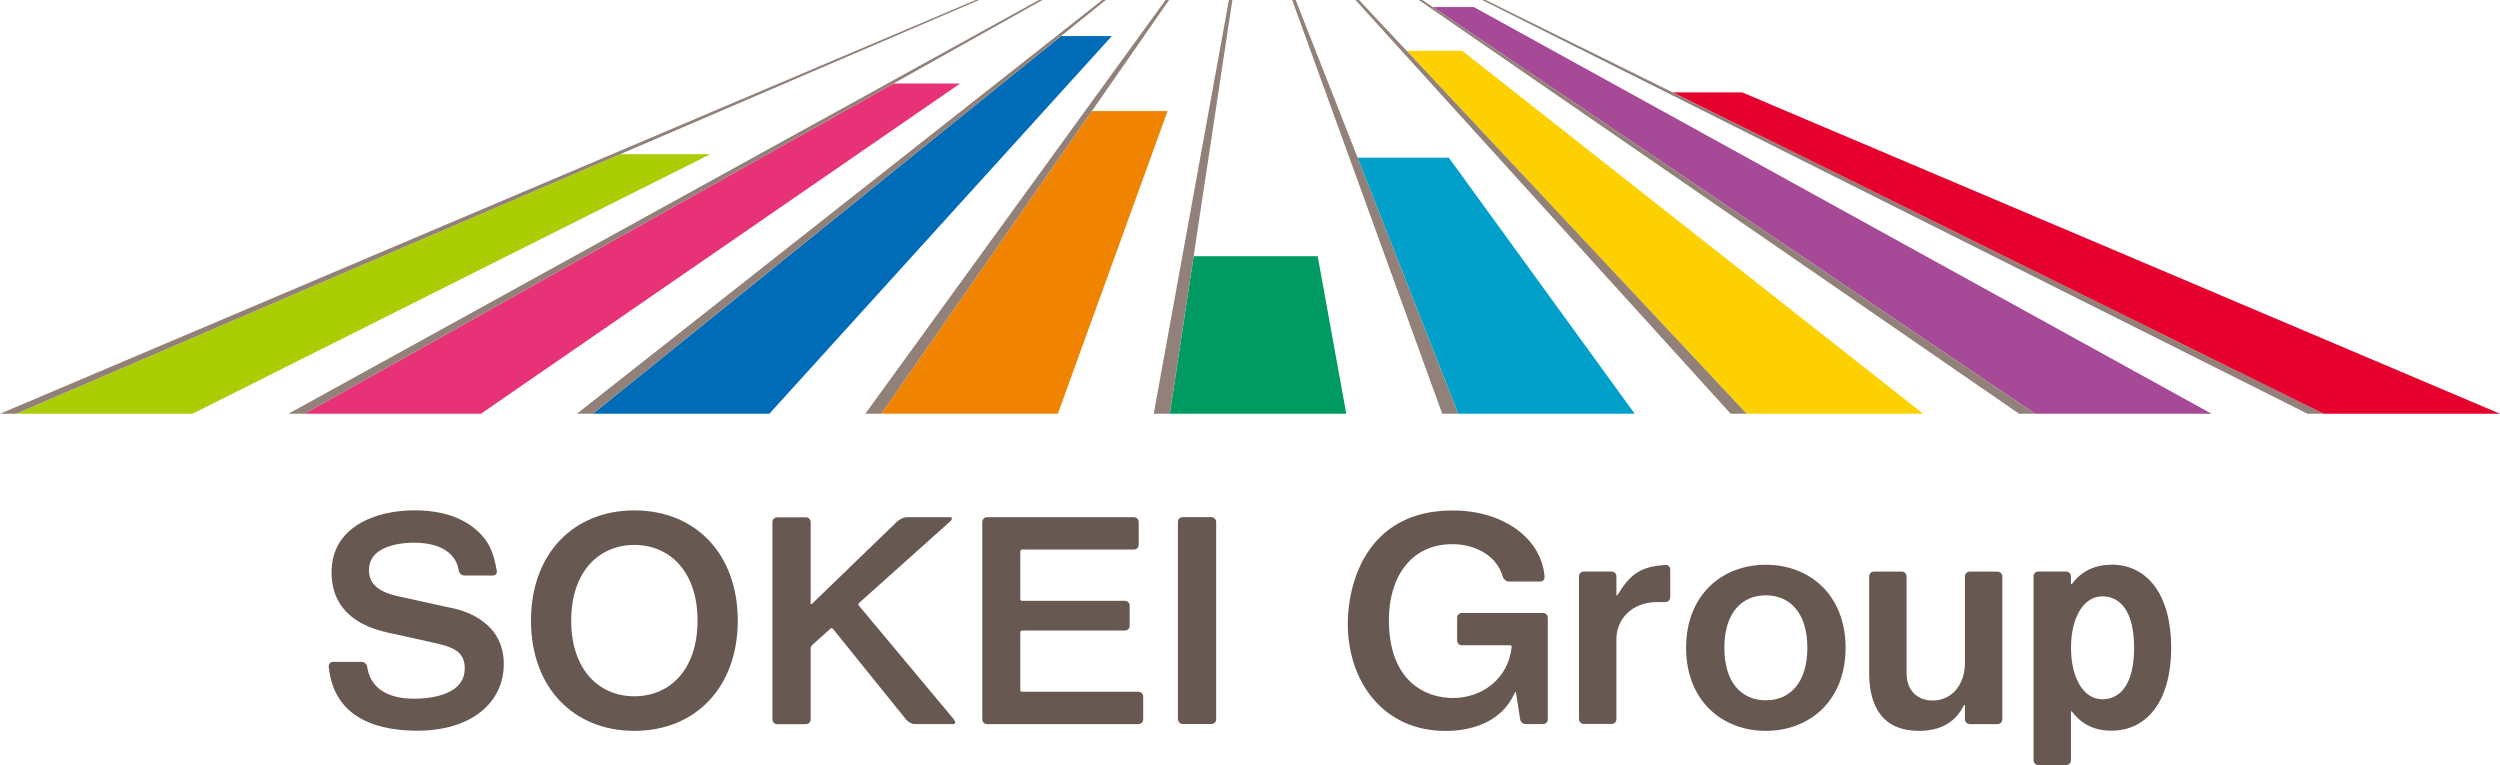 <?xml version="1.0" encoding="UTF-8"?><svg id="b" xmlns="http://www.w3.org/2000/svg" viewBox="0 0 318.19 97.38"><defs><style>.d{fill:#abcd03;}.d,.e,.f,.g,.h,.i,.j,.k,.l,.m,.n{stroke-width:0px;}.e{fill:#a64a97;}.f{fill:#009b63;}.g{fill:#00a0ca;}.h{fill:#928178;}.i{fill:#f08300;}.j{fill:#e6002d;}.k{fill:#e73278;}.l{fill:#fdd000;}.m{fill:#006cb8;}.n{fill:#675952;}</style></defs><g id="c"><polygon class="d" points="78.92 19.63 2.04 52.66 24.5 52.66 90.39 19.63 78.92 19.63"/><polygon class="k" points="113.73 10.63 38.75 52.66 61.21 52.66 122.2 10.63 113.73 10.63"/><polygon class="m" points="135.05 4.59 75.46 52.66 97.92 52.66 141.51 4.59 135.05 4.59"/><polygon class="i" points="138.97 14.14 112.17 52.66 134.64 52.66 148.6 14.14 138.97 14.14"/><polygon class="f" points="151.92 32.61 148.89 52.66 171.35 52.66 167.71 32.61 151.92 32.61"/><polygon class="g" points="172.79 20.07 185.6 52.66 208.06 52.66 184.4 20.07 172.79 20.07"/><polygon class="l" points="179.03 6.47 222.31 52.66 244.77 52.66 186.11 6.47 179.03 6.47"/><polygon class="e" points="182.36 .9 259.02 52.66 281.48 52.66 187.59 .9 182.36 .9"/><polygon class="h" points="0 52.66 2.04 52.66 124.62 0 124.18 0 0 52.66"/><polygon class="h" points="36.71 52.66 38.75 52.66 132.68 0 132.23 0 36.71 52.66"/><polygon class="h" points="73.42 52.66 75.46 52.66 140.74 0 140.29 0 73.42 52.66"/><polygon class="h" points="110.13 52.66 112.17 52.66 148.8 0 148.35 0 110.13 52.66"/><polygon class="h" points="146.84 52.66 148.89 52.66 156.85 0 156.41 0 146.84 52.66"/><polygon class="h" points="183.56 52.66 185.6 52.66 164.91 0 164.46 0 183.56 52.66"/><polygon class="h" points="220.27 52.66 222.31 52.66 172.97 0 172.52 0 220.27 52.66"/><polygon class="h" points="256.98 52.66 259.02 52.66 181.03 0 180.58 0 256.98 52.66"/><polygon class="h" points="188.64 0 293.69 52.66 295.73 52.66 189.08 0 188.64 0"/><polygon class="j" points="212.9 11.76 295.73 52.66 318.19 52.66 221.74 11.76 212.9 11.76"/><path class="n" d="M197,78.62c0-.33-.27-.6-.6-.6h-10.34c-.33,0-.6.27-.6.6v2.91c0,.33.27.6.6.6h6.15c.12,0,.2.09.19.21-.43,4.1-3.82,6.5-7.48,6.5-3.46,0-8.15-2.09-8.15-9.95,0-5.19,2.63-9.63,8.08-9.63,2.7,0,5.59,1.27,6.43,4.16.1.33.45.6.78.6h3.98c.33,0,.57-.27.55-.6-.36-4.8-5.13-8.45-11.7-8.45-11.07,0-13.35,9.45-13.35,14.39,0,7.39,4.51,13.67,12.44,13.67,3.79,0,7.24-1.39,8.77-4.76.09-.19.17-.26.19-.14l.54,3.43c.05.33.36.6.7.6h2.22c.33,0,.6-.27.6-.6v-12.94Z"/><path class="n" d="M211.98,71.91c-3.13.18-4.47,1.14-6.04,3.71-.12.19-.21.25-.21.13v-2.41c0-.33-.27-.6-.6-.6h-3.56c-.33,0-.6.27-.6.6v18.2c0,.33.27.6.6.6h3.56c.33,0,.6-.27.6-.6v-10.22c0-2.38,1.84-4.69,5.19-4.69h1.06c.33,0,.6-.27.6-.6v-3.56c0-.33-.27-.59-.6-.57Z"/><path class="n" d="M57.53,77.4l-6.85-1.51c-2.81-.61-3.72-1.8-3.72-3.32,0-3.43,4.91-3.5,5.77-3.5,1.26,0,5.11.19,5.67,3.58.05.33.37.6.71.6h3.63c.33,0,.55-.27.49-.6-.48-2.64-1.08-3.82-2.49-5.1-2.42-2.2-5.73-2.6-7.94-2.6-5.16,0-10.6,2.2-10.6,7.86,0,5.01,3.68,6.93,7.07,7.68l6.35,1.41c2.38.54,3.53,1.26,3.53,3.17,0,3.72-5.23,3.86-6.46,3.86-1.85,0-5.43-.42-5.96-4.09-.05-.33-.36-.6-.7-.6h-3.65c-.33,0-.57.27-.54.6.68,7,6.89,8.16,11.28,8.16,6.96,0,11-3.64,11-8.48,0-5.16-4.58-6.71-6.6-7.14Z"/><rect class="n" x="149.92" y="65.82" width="4.87" height="26.33" rx=".6" ry=".6"/><path class="n" d="M144.91,88.04h-14.84c-.12,0-.21-.09-.21-.21v-7.37c0-.12.09-.21.21-.21h13.11c.33,0,.6-.27.6-.6v-2.58c0-.33-.27-.6-.6-.6h-13.11c-.12,0-.21-.09-.21-.21v-6.11c0-.12.09-.21.21-.21h14.26c.33,0,.6-.27.6-.6v-2.91c0-.33-.27-.6-.6-.6h-18.71c-.33,0-.6.27-.6.6v25.13c0,.33.27.6.6.6h19.28c.33,0,.6-.27.6-.6v-2.91c0-.33-.27-.6-.6-.6Z"/><path class="n" d="M121.4,91.55l-12.1-14.49c-.07-.09-.06-.22.02-.3l11.54-10.33c.37-.33.4-.6.07-.6h-5.58c-.33,0-.88.27-1.22.6l-10.74,10.38c-.12.11-.21.11-.21,0v-10.37c0-.33-.27-.6-.6-.6h-3.67c-.33,0-.6.27-.6.6v25.13c0,.33.27.6.6.6h3.67c.33,0,.6-.27.6-.6v-9.09c0-.12.09-.29.21-.4l2.32-2.08c.09-.08.22-.07.29.02l9.31,11.54c.27.33.75.6,1.08.6h4.9c.33,0,.38-.27.1-.6Z"/><path class="n" d="M80.74,64.96c-7.75,0-13.16,5.52-13.16,14.03s5.41,14.03,13.16,14.03,13.16-5.52,13.16-14.03-5.41-14.03-13.16-14.03ZM80.74,88.62c-4.51,0-8.04-3.39-8.04-9.63s3.53-9.63,8.04-9.63,8.04,3.39,8.04,9.63-3.53,9.63-8.04,9.63Z"/><path class="n" d="M224.75,71.88c-5.61,0-10.15,3.87-10.15,10.57s4.55,10.57,10.15,10.57,10.15-3.87,10.15-10.57-4.55-10.57-10.15-10.57ZM224.75,89.13c-3.09,0-5.28-2.25-5.28-6.68s2.2-6.68,5.28-6.68,5.28,2.25,5.28,6.68-2.2,6.68-5.28,6.68Z"/><path class="n" d="M254.25,72.75h-3.56c-.33,0-.6.27-.6.6v11.05c0,2.63-1.59,4.76-4.11,4.76-1.55,0-3.32-.9-3.32-3.53v-12.28c0-.33-.27-.6-.6-.6h-3.56c-.33,0-.6.27-.6.6v12.28c0,4.47,1.84,7.39,6.35,7.39,3.48,0,4.92-1.77,5.63-3.1.12-.22.21-.3.21-.18v1.82c0,.33.27.6.6.6h3.56c.33,0,.6-.27.6-.6v-18.2c0-.33-.27-.6-.6-.6Z"/><path class="n" d="M268.72,71.88c-2.12,0-3.77.82-4.93,2.34-.12.15-.21.18-.21.06v-.94c0-.33-.27-.6-.6-.6h-3.56c-.33,0-.6.27-.6.6v23.43c0,.33.27.6.6.6h3.56c.33,0,.6-.27.6-.6v-6.17c0-.12.09-.09.21.06,1.16,1.52,2.81,2.34,4.93,2.34,4.58,0,7.62-3.83,7.62-10.57s-3.04-10.57-7.62-10.57ZM267.59,89c-2.54,0-4-2.93-4-6.55s1.46-6.55,4-6.55c2.23,0,4.03,1.85,4.03,6.55s-1.81,6.55-4.03,6.55Z"/></g></svg>